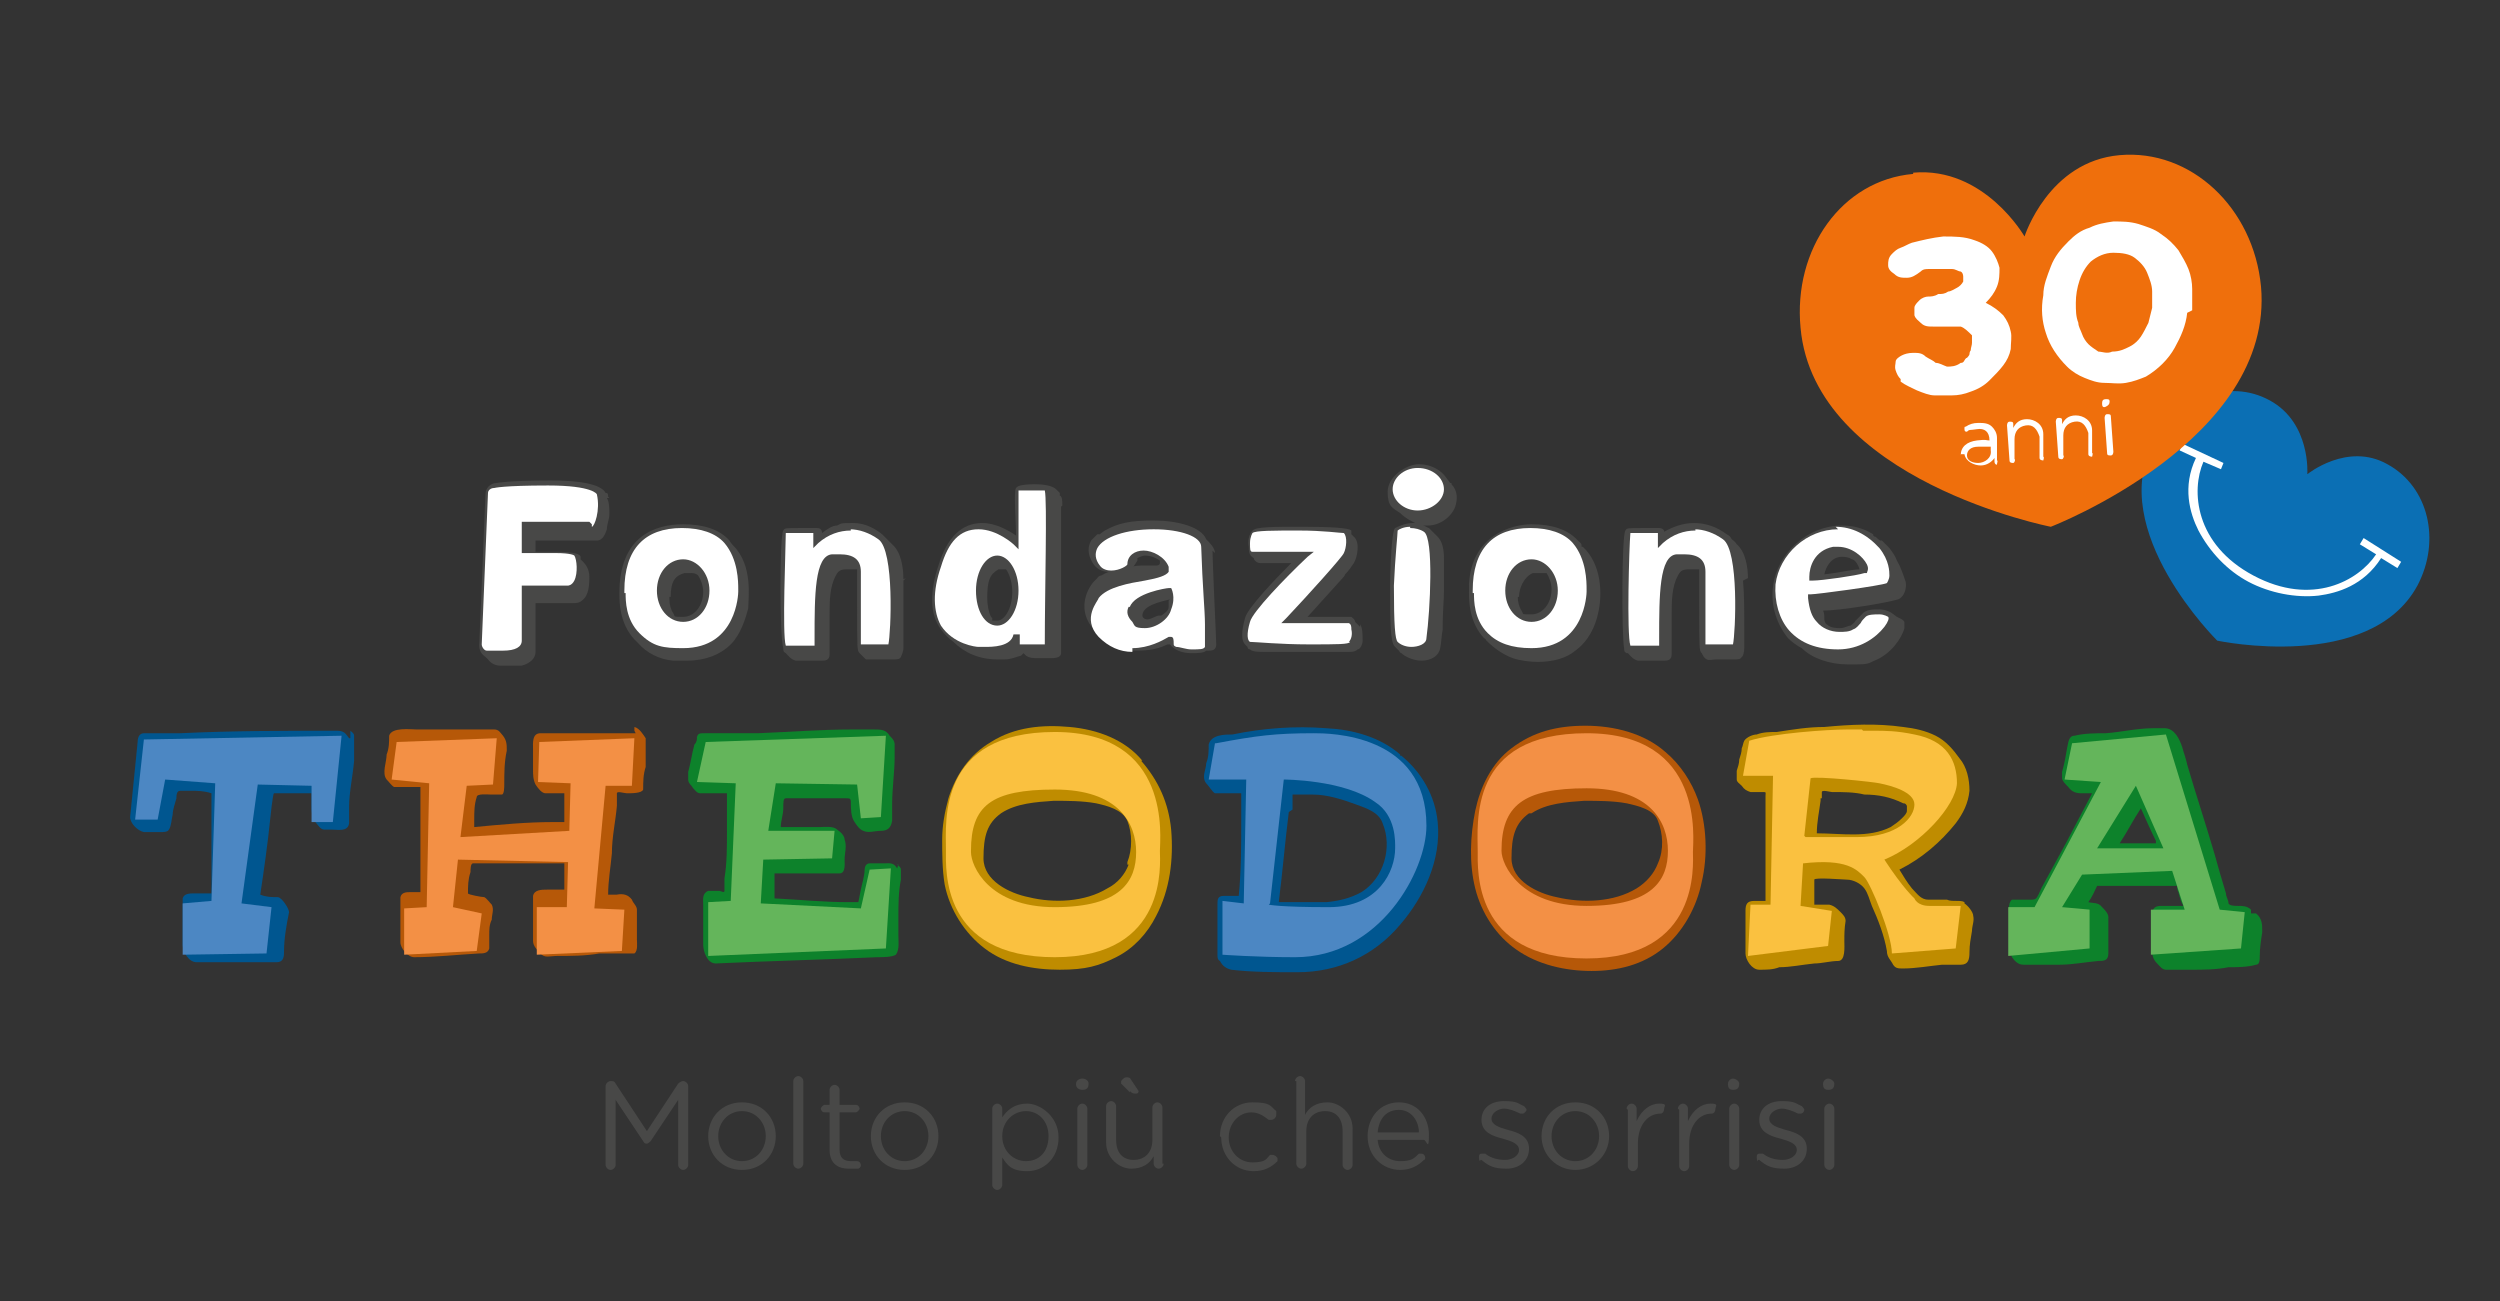 <?xml version="1.0" encoding="UTF-8"?>
<svg id="Calque_1" xmlns="http://www.w3.org/2000/svg" version="1.1" viewBox="0 0 199.8 104">
  <rect x="0" y="0" width="199.8" height="104" fill="#333333" stroke="none"/>
  <!-- Generator: Adobe Illustrator 29.3.0, SVG Export Plug-In . SVG Version: 2.1.0 Build 146)  -->
  <defs>
    <style>
      .st0 {
        fill: #fac140;
      }

      .st1 {
        fill: #64b55b;
      }

      .st2 {
        fill: #fff;
      }

      .st3 {
        fill: #b65808;
      }

      .st4 {
        fill: #0b6fb4;
      }

      .st5 {
        fill: #ef6f0c;
      }

      .st6 {
        fill: #0d822b;
      }

      .st7 {
        fill: #484847;
      }

      .st8 {
        fill: #4c87c3;
      }

      .st9 {
        fill: #005690;
      }

      .st10 {
        display: none;
      }

      .st11 {
        fill: #bf8c00;
      }

      .st12 {
        fill: #f39045;
      }
    </style>
  </defs>
  <g id="Molto_piÙ...">
    <path class="st7" d="M48.4,86.8c0-.2.2-.4.4-.4h0c.2,0,.3,0,.4.2l2.5,3.8,2.5-3.8c0,0,.2-.2.4-.2h0c.2,0,.4.2.4.4v6.3c0,.2-.2.4-.4.4s-.4-.2-.4-.4v-5.2l-2.2,3.3c0,0-.2.2-.3.2s-.2,0-.3-.2l-2.2-3.3v5.2c0,.2-.2.4-.4.4s-.4-.2-.4-.4v-6.3Z"/>
    <path class="st7" d="M56.6,90.8h0c0-1.5,1.1-2.7,2.7-2.7s2.7,1.2,2.7,2.7h0c0,1.5-1.1,2.7-2.7,2.7s-2.7-1.2-2.7-2.7ZM61.2,90.8h0c0-1.1-.8-2-1.9-2s-1.9.9-1.9,2h0c0,1.1.8,2,1.9,2s1.9-.9,1.9-2Z"/>
    <path class="st7" d="M63.4,86.4c0-.2.2-.4.4-.4s.4.2.4.4v6.6c0,.2-.2.4-.4.4s-.4-.2-.4-.4v-6.6Z"/>
    <path class="st7" d="M66.3,92v-3.1h-.4c-.2,0-.3-.2-.3-.3s.2-.3.3-.3h.4v-1.2c0-.2.2-.4.4-.4s.4.2.4.4v1.2h1.3c.2,0,.3.2.3.3s-.2.3-.3.3h-1.3v3c0,.6.3.9.9.9s.4,0,.5,0c.2,0,.3.2.3.3s0,.2-.2.3c-.2,0-.5,0-.8,0-.8,0-1.5-.4-1.5-1.5Z"/>
    <path class="st7" d="M69.6,90.8h0c0-1.5,1.1-2.7,2.7-2.7s2.7,1.2,2.7,2.7h0c0,1.5-1.1,2.7-2.7,2.7s-2.7-1.2-2.7-2.7ZM74.2,90.8h0c0-1.1-.8-2-1.9-2s-1.9.9-1.9,2h0c0,1.1.8,2,1.9,2s1.9-.9,1.9-2Z"/>
    <path class="st7" d="M79.3,88.6c0-.2.2-.4.4-.4s.4.2.4.4v.7c.4-.6,1-1.1,2-1.1s2.5,1,2.5,2.7h0c0,1.7-1.2,2.7-2.5,2.7s-1.6-.5-2-1.1v2.2c0,.2-.2.4-.4.4s-.4-.2-.4-.4c0,0,0-6.1,0-6.1ZM83.8,90.8h0c0-1.2-.8-2-1.8-2s-1.9.8-1.9,2h0c0,1.2.9,2,1.9,2s1.8-.7,1.8-2Z"/>
    <path class="st7" d="M86,86.6c0-.2.2-.4.5-.4s.5.2.5.4h0c0,.4-.2.5-.5.5s-.5-.2-.5-.4h0ZM86.1,88.6c0-.2.2-.4.4-.4s.4.2.4.4v4.5c0,.2-.2.4-.4.4s-.4-.2-.4-.4v-4.5Z"/>
    <path class="st7" d="M93,93c0,.2-.2.4-.4.4s-.4-.2-.4-.4v-.6c-.3.6-.9,1-1.8,1s-2-.8-2-2.1v-2.9c0-.2.2-.4.4-.4s.4.2.4.4v2.7c0,1,.5,1.6,1.4,1.6s1.5-.6,1.5-1.6v-2.6c0-.2.2-.4.4-.4s.4.2.4.4v4.5h0ZM90.3,87.3l-.7-.7v-.2c0,0,.2-.3.4-.3s.3,0,.4.2l.6.9h0c0,0,0,.2-.2.2s-.3,0-.5-.2h0Z"/>
    <path class="st7" d="M97.5,90.8h0c0-1.5,1.1-2.7,2.6-2.7s1.4.3,1.9.7c0,0,0,.2,0,.3,0,.2-.2.4-.4.4s-.2,0-.2,0c-.4-.3-.8-.6-1.4-.6-1,0-1.8.9-1.8,2h0c0,1.1.8,2,1.9,2s1.1-.3,1.4-.6h.2c.2,0,.4.2.4.3s0,.2,0,.2c-.5.5-1.1.8-1.9.8-1.5,0-2.6-1.2-2.6-2.7h0Z"/>
    <path class="st7" d="M103.5,86.4c0-.2.2-.4.4-.4s.4.2.4.4v2.7c.3-.6.9-1,1.8-1s2,.8,2,2.1v2.9c0,.2-.2.4-.4.4s-.4-.2-.4-.4v-2.7c0-1-.5-1.6-1.4-1.6s-1.5.6-1.5,1.6v2.6c0,.2-.2.4-.4.4s-.4-.2-.4-.4v-6.6h0Z"/>
    <path class="st7" d="M111.9,93.5c-1.4,0-2.6-1.1-2.6-2.7h0c0-1.5,1-2.7,2.5-2.7s2.4,1.2,2.4,2.6-.2.4-.4.4h-3.7c.1,1.1.9,1.7,1.8,1.7s1.1-.2,1.5-.6h.2c.2,0,.3.2.3.3s0,.2-.1.2c-.5.5-1.1.8-1.9.8ZM113.4,90.5c0-.9-.6-1.8-1.6-1.8s-1.6.7-1.7,1.8h3.3Z"/>
    <path class="st7" d="M118.3,92.8s-.1,0-.1-.3.1-.3.3-.3h.2c.5.4,1.1.5,1.6.5s1.1-.3,1.1-.8h0c0-.5-.6-.7-1.3-.9-.8-.2-1.7-.5-1.7-1.5h0c0-.9.7-1.5,1.8-1.5s1.1.2,1.6.4c0,0,.2.2.2.3s-.2.3-.3.3h-.2c-.4-.2-.9-.4-1.3-.4s-1,.3-1,.8h0c0,.5.6.7,1.3.9.8.2,1.7.5,1.7,1.5h0c0,1-.8,1.6-1.8,1.6s-1.4-.2-2-.7h-.1Z"/>
    <path class="st7" d="M123.2,90.8h0c0-1.5,1.1-2.7,2.7-2.7s2.7,1.2,2.7,2.7h0c0,1.5-1.2,2.7-2.7,2.7s-2.7-1.2-2.7-2.7ZM127.8,90.8h0c0-1.1-.8-2-1.9-2s-1.9.9-1.9,2h0c0,1.1.8,2,1.9,2s1.9-.9,1.9-2Z"/>
    <path class="st7" d="M130,88.6c0-.2.2-.4.4-.4s.4.2.4.4v1c.4-.9,1.1-1.4,1.8-1.4s.4.2.4.4-.1.4-.3.4c-1,0-1.8.9-1.8,2.4v1.8c0,.2-.2.4-.4.4s-.4-.2-.4-.4v-4.5h0Z"/>
    <path class="st7" d="M134.1,88.6c0-.2.2-.4.4-.4s.4.2.4.4v1c.4-.9,1.1-1.4,1.8-1.4s.4.2.4.4-.1.4-.3.4c-1,0-1.8.9-1.8,2.4v1.8c0,.2-.2.4-.4.4s-.4-.2-.4-.4v-4.5h0Z"/>
    <path class="st7" d="M138.1,86.6c0-.2.2-.4.4-.4s.5.2.5.4h0c0,.4-.2.5-.5.5s-.4-.2-.4-.4h0ZM138.2,88.6c0-.2.2-.4.4-.4s.4.2.4.4v4.5c0,.2-.2.4-.4.4s-.4-.2-.4-.4v-4.5Z"/>
    <path class="st7" d="M140.5,92.8s-.1,0-.1-.3.1-.3.3-.3h.2c.5.4,1.1.5,1.6.5s1.1-.3,1.1-.8h0c0-.5-.6-.7-1.3-.9-.8-.2-1.7-.5-1.7-1.5h0c0-.9.7-1.5,1.8-1.5s1.1.2,1.6.4c0,0,.2.2.2.3s-.1.3-.3.3h-.2c-.4-.2-.9-.4-1.3-.4s-1,.3-1,.8h0c0,.5.6.7,1.3.9.8.2,1.7.5,1.7,1.5h0c0,1-.8,1.6-1.8,1.6s-1.4-.2-2-.7h-.1Z"/>
    <path class="st7" d="M145.7,86.6c0-.2.2-.4.4-.4s.5.2.5.4h0c0,.4-.2.5-.5.5s-.4-.2-.4-.4h0ZM145.8,88.6c0-.2.2-.4.4-.4s.4.2.4.4v4.5c0,.2-.2.4-.4.4s-.4-.2-.4-.4v-4.5Z"/>
  </g>
  <g id="Theodora">
    <path class="st6" d="M179.9,72.7c-.3-.3-.7-.3-1-.3s-.7,0-.8-.2c0-.3-.2-.5-.2-.8-.3-1-.6-2-.9-3.1-.7-2.4-1.5-4.8-2.2-7.2-.1-.5-.3-1-.4-1.4-.2-.6-.6-1.5-1.4-1.5h-.9c-1.3,0-2.5.3-3.8.4-.8,0-1.7,0-2.5.2-.5,0-.5.6-.6,1-.1.6-.2,1.2-.4,1.9v.5c0,.2.3.5.5.7.3.4.6.5,1.1.5h.8c-.7,1.3-1.4,2.7-2.1,4-.6,1.1-1.2,2.2-1.8,3.3-.2.3-.3.7-.5,1q-.1.2-.4.2h-1c-.2,0-.5,0-.6,0-.4.3-.2,1.2-.2,1.7v1.6c0,.5,0,.9.2,1.3.2.3.5.6.9.6s.8,0,1.2,0c.6,0,1.1,0,1.7,0,1,0,2-.2,3.1-.3.4,0,.8,0,.8-.6v-2.9c0-.3-.3-.6-.5-.8-.3-.4-.7-.3-1.1-.4.3-.4.5-.9.7-1.3h.6c1,0,2.1,0,3.1,0,.8,0,1.7,0,2.5,0h.2c0,.2,0,.3.1.5.1.4.2.8.4,1.1h-1.8c-.8,0-.7.6-.7,1.2v2.4c0,.4.1.7.4,1,.2.2.4.5.7.5h.3c.6,0,1.1,0,1.7,0,1,0,2,0,3-.2.7,0,1.5,0,2.2-.2.3,0,.3-.4.3-.7,0-.6.1-1.3.2-1.9,0-.6,0-1.1-.5-1.5h-.4ZM172.2,67.4h-2.8c.6-.9,1.1-1.9,1.7-2.8.4.9.8,1.8,1.2,2.6v.2h0Z"/>
    <path class="st9" d="M27.9,59c-.3-.4-.4-.6-1-.6-4.2,0-8.3,0-12.5.2h-2.9c-.4,0-.5.4-.5.7-.2,2-.4,4-.6,6,0,.5.6,1.1,1.1,1.2h1.3c.3,0,.6,0,.7-.2.2-.3.2-.8.3-1.2,0-.4.2-.9.3-1.3,0-.2,0-.6.3-.6h.8c.6,0,1.1,0,1.7.2,0,0,0,.4,0,.5,0,1.1,0,2.3,0,3.4,0,1.2,0,2.4,0,3.5v.6h-1.4c-.3,0-.8,0-.9.4v3.7c0,.6.5,1.4,1.1,1.4h6.4c.6,0,.6-.5.6-.9,0-1,.2-2.1.4-3.1,0-.3-.6-1.2-.9-1.2-.5,0-.9,0-1.4-.2.3-2,.6-4.1.8-6.1,0,0,.2-2,.3-2h3v.9c0,.5,0,1,.3,1.4.2.2.4.6.7.6h.6c.5,0,1.3.2,1.4-.5,0-.4,0-.9,0-1.3,0-1.2.3-2.5.4-3.7,0-.4,0-.7,0-1.1,0-.3,0-.6,0-.9,0-.2-.2-.3-.3-.4v.6Z"/>
    <path class="st3" d="M50.8,58.6h-2.8c-1.3,0-2.6,0-3.9,0h-.9c-.7,0-.6.8-.6,1.3v1.6c0,.4,0,.8.2,1.2.2.3.5.7.8.7h1.5c0,0,0,1.1,0,1.3v1h-.9c-2.1,0-4.2.2-6.3.4v-.6c0-.6,0-1.2.2-1.8,0-.3.9-.2,1.1-.2h.9c.2,0,.2-.6.2-.8,0-.9,0-1.8.2-2.7,0-.5,0-.8-.3-1.2-.2-.2-.3-.5-.7-.5h-2.2c-1.3,0-2.7,0-4,0-.5,0-2-.2-2.2.5,0,.5,0,1-.2,1.5,0,.6-.4,1.5,0,2,.2.2.4.5.6.6h2.1c0,1.9,0,3.9,0,5.8v2.6q0,0,0,0h-.8c-.3,0-.7,0-.8.4v3.6c0,.5.6,1.2,1.1,1.2,1.7,0,3.4-.2,5.2-.3.3,0,.7,0,.8-.4,0-.3,0-.7,0-1.1,0-.4,0-.8.2-1.2,0-.4.2-.8,0-1.2-.2-.2-.4-.5-.6-.6-.2,0-1.3-.2-1.3-.3,0-.6,0-1.1.2-1.7,0-.2,0-.7.2-.7h1.1c2.1,0,4.2,0,6.2,0v2.1h-1.4c-.4,0-1,0-1.1.5v3.6c0,.4.3.7.6,1,.3.4.8.2,1.3.2,1.1,0,2.3,0,3.4-.2h1.6c.4,0,.9,0,1.2,0,.3-.2.2-.9.2-1.1,0-.6,0-1.3,0-1.9v-.5c0-.3-.3-.5-.4-.8-.3-.4-.7-.5-1.2-.4h-.7c0-1.1.2-2.2.3-3.3,0-1.3.3-2.6.4-3.8,0-.3,0-.7,0-1,0-.2.6,0,.8,0,.4,0,1.2,0,1.3-.3,0-.6,0-1.2.2-1.8v-2.3c-.2-.3-.5-.8-.9-.9v.3Z"/>
    <path class="st6" d="M71.7,69.4c-.3-.5-.6-.4-1.1-.4h-1.1c-.3,0-.4.3-.4.5,0,.5-.2,1.1-.3,1.6l-.2,1h-.8c-2,0-3.9-.2-5.9-.3v-2h5.2c.5,0,.4-.8.4-1.1,0-.5.2-1.1,0-1.6,0-.3-.3-.6-.6-.8-.3-.3-1-.2-1.4-.2h-3.1c0-.5.2-1,.2-1.5s0-.8.2-.8h4.8c.3,0,.4,0,.4.3,0,.5,0,1.2.3,1.6.2.3.4.6.7.7.4.2.9,0,1.4,0s.8-.2.9-.8v-1.3c0-1.3.2-2.6.2-3.8v-1c0-.3-.2-.5-.4-.7-.3-.5-.7-.5-1.3-.5h-1.7c-2.5,0-5,.2-7.5.3-1.1,0-2.2,0-3.3,0h-.9c-.5,0-.6,0-.7.3,0,.2,0,.4-.2.6-.2.7-.3,1.5-.5,2.2,0,.2,0,.4,0,.6,0,.3.3.5.4.7.2.2.3.4.6.4.7,0,1.4,0,2.1,0,0,1,0,2,0,3,0,1.3,0,2.6-.2,3.8v1c0,.2-.3,0-.4,0h-.9c-.5.2-.4.7-.4,1.1v3.2c0,.5.3,1.5,1,1.5h0c4.3-.2,8.6-.3,12.9-.5.4,0,1.2,0,1.5-.2.3-.4.2-1.1.2-1.5v-1.5c0-1,0-2,.2-3v-.8c0-.2-.2-.3-.3-.4h.1ZM68.2,63.4h0Z"/>
    <path class="st11" d="M91.3,60.8c-1.4-1.7-3.6-2.5-5.8-2.7-2.2-.2-4.4,0-6.3,1.2-1.7,1-2.8,2.6-3.4,4.5-.3,1.1-.5,2.2-.5,3.3s0,2.4.2,3.6c.4,2,1.6,3.9,3.2,5.1,1.7,1.3,3.9,1.7,6,1.7s3.1-.3,4.5-1,2.5-1.9,3.2-3.3c1.1-2.1,1.4-4.5,1.2-6.9-.2-2.1-1-3.9-2.4-5.5h.1ZM90.2,69.1c-.3.8-.9,1.5-1.7,1.9-1.8,1.1-4.3,1.2-6.3.7-1.5-.3-3.6-1.3-3.6-3.1s.3-2.8,1.4-3.6c1.2-.8,2.8-.9,4.2-1,1.1,0,2.3,0,3.4.2.9.2,2.1.5,2.5,1.4.4,1,.4,2.3,0,3.3v.2Z"/>
    <path class="st3" d="M133.1,60.1c-1.7-1.5-4.1-2.1-6.4-2.1s-4.2.5-5.9,1.8c-1.6,1.2-2.5,3.1-2.9,5-.4,2-.5,4.2,0,6.2s1.7,3.8,3.3,4.9c1.7,1.2,3.9,1.7,6,1.7s4.1-.5,5.7-1.8c1.6-1.3,2.7-3.3,3.1-5.3.5-2.1.4-4.6-.3-6.6-.5-1.4-1.4-2.8-2.6-3.8h0ZM122.4,65c1.2-.8,2.8-.9,4.2-1,1.1,0,2.3,0,3.4.2.9.2,2.2.5,2.5,1.4.4,1,.5,2.3,0,3.4-.3.8-.9,1.5-1.7,2-1.8,1.1-4.3,1.2-6.4.7-1.5-.3-3.6-1.3-3.6-3.1s.3-2.8,1.4-3.6h.2Z"/>
    <path class="st11" d="M157,72.1c-.3-.2-1,0-1.4-.2h-1.5c-.6,0-.9-.5-1.3-.9-.4-.5-.7-1-1-1.5,1.8-.9,3.3-2.2,4.5-3.7.6-.8,1-1.6,1.1-2.6,0-.9-.2-1.9-.8-2.6-.5-.7-1.1-1.4-1.9-1.8-.8-.4-1.7-.6-2.6-.7-2.1-.3-4.2-.2-6.3,0-1.3,0-2.5.2-3.8.4-.5,0-1.1,0-1.6.2-.3,0-.8.2-1,.5-.1.2-.1.4-.2.6,0,.3-.1.6-.2.9,0,.3-.1.6-.2.9v.7c0,.2.2.3.4.5.2.3.4.4.7.5h.9c.4,0,.3,0,.3.3v8.4h-.9c-.6,0-.7.3-.7.8v3.4c0,.5.5,1.3,1.1,1.3s1.1,0,1.6-.2c.9,0,1.8-.2,2.8-.3.6,0,1.3-.2,1.9-.2s.5-1.1.5-1.6,0-1,.1-1.6c0-.3-.2-.5-.4-.7-.3-.3-.5-.5-.9-.6-.4,0-.8,0-1.2,0v-2c0-.2,2.4,0,2.6,0,.5,0,1.1.3,1.4.7.3.4.4.9.6,1.4.5,1.1,1,2.4,1.2,3.6,0,.5.3.7.5,1.1.2.3.4.3.8.3,1,0,2.1-.2,3.1-.3.5,0,1,0,1.5,0,.6,0,.7-.4.7-1s.1-1.1.2-1.7c0-.4.2-.8.1-1.2,0-.3-.4-.8-.7-1h0ZM145.6,63.8v-.5c0-.2.7,0,.8,0,.9,0,1.8,0,2.6.2,1.1,0,2.1.2,3.1.7.1,0,.2,0,.3.2v.4c0,.2-.2.4-.4.6-.3.3-.6.5-.9.7-1.8.9-3.9.5-5.9.5,0-.9.2-1.8.3-2.6v-.2Z"/>
    <polygon class="st8" points="11.5 59.1 10.8 65.5 12.6 65.5 13.2 62.3 17.2 62.6 16.9 72 14.6 72.2 14.6 76.3 21.3 76.2 21.7 72.5 19.3 72.2 20.6 62.7 24.9 62.8 24.9 65.7 26.6 65.7 27.3 58.8 11.5 59.1"/>
    <polygon class="st12" points="31.7 59.3 31.3 62.3 34.3 62.6 34.1 72.5 32.3 72.6 32.3 76.3 38.1 76 38.5 73 36.2 72.5 36.6 68.7 45.4 68.9 45.3 72.5 42.9 72.5 42.9 76.3 49.7 76 49.9 72.7 47.5 72.6 48.4 62.8 50.5 62.8 50.7 59 43.1 59.3 43 62.5 45.6 62.6 45.5 66.4 36.8 66.9 37.3 62.8 39.4 62.7 39.7 59 31.7 59.3"/>
    <path class="st1" d="M170.7,62.8l2.2,5h-5.3l3.1-5ZM165.6,59.4l-.6,2.9,2.9.2-5.3,10h-2.1v3.9l6.5-.6v-3.1c.1,0-2.2-.2-2.2-.2l1.6-2.6,7.2-.3,1,3.1h-2.7v3.6l7.2-.5.3-2.9-2-.2-4.3-14-7.5.7h0Z"/>
    <polygon class="st1" points="55.7 62.5 56.4 59.3 70.8 58.8 70.4 65.3 68.8 65.4 68.5 62.7 62 62.6 61.4 66.4 66.7 66.4 66.5 68.6 61 68.7 60.8 72.2 68.8 72.6 69.5 69.5 71.2 69.4 70.8 75.8 56.6 76.4 56.6 72.1 58.4 72 58.8 62.6 55.7 62.5"/>
    <path class="st0" d="M77.6,68c0-3.6,1.6-4.9,6.7-4.9s6.5,2.7,6.5,5-1.2,4.4-6.5,4.4-6.7-3.3-6.7-4.4M75.6,68c0,1.5-.4,8.5,8.7,8.5s8.4-7.5,8.4-8.5,1-9.5-8.4-9.5-8.7,7.2-8.7,9.4"/>
    <g>
      <path class="st9" d="M111.9,60.3c-1.6-1.4-3.8-2-5.9-2.1-2.5-.2-5.1,0-7.5.5-.6,0-1.7,0-1.9.8,0,.5,0,1-.2,1.5,0,.5-.4,1.1,0,1.6.2.2.5.7.7.8.3,0,2.1,0,2.1,0v2.2c0,2,0,4-.2,6-.4,0-.8,0-1.2,0-.5,0-.5.3-.5.7v4c0,.2,0,.4.2.5.2.4.5.6.9.7,1.7.2,3.5.2,5.3.2,3.2,0,6.1-1.3,8.2-3.8,1.9-2.2,3.3-5.2,3-8.2-.2-2.1-1.3-4-2.9-5.3h-.1ZM103.3,64.8v-.7c0-.2,0-.4,0-.6,0,0,1.5,0,1.6,0,1.2,0,2.4.4,3.5.8.8.3,1.8.6,2.1,1.5.8,1.9.1,4.4-1.7,5.5-.9.5-1.8.7-2.8.8h-3.8c.3-2.4.5-4.8.8-7.2l.3-.2Z"/>
      <path class="st8" d="M101.5,72.2l1.1-9.9s4.8,0,7.3,1.8c1.7,1.1,1.6,3.2,1.6,3.7,0,1.8-1.3,4.7-5.3,4.7s-4.8-.2-4.8-.2M97.1,59.4l-.5,2.9h3c0,0-.2,9.9-.2,9.9l-1.7-.2v4.3s2.7.2,5.8.2c6.8,0,10.5-6.9,10.5-10.5,0-7.4-7.8-7.4-9-7.4-3.1,0-4.6.2-7.8.8"/>
    </g>
    <path class="st12" d="M120,68c0-3.6,1.7-5,6.8-5s6.5,2.7,6.5,5-1.2,4.4-6.5,4.4-6.8-3.3-6.8-4.4M118.1,68c0,1.5-.4,8.6,8.7,8.6s8.5-7.5,8.5-8.5,1-9.5-8.5-9.5-8.7,7.2-8.7,9.5"/>
    <path class="st0" d="M144.2,66.8l.5-4.6c.4-.2,5.1.3,5.5.4,1,.2,2.8.7,2.8,1.7s-1.3,2.6-4.6,2.6h-4.1M148.8,58.3h-1.2c-1.5,0-5.9.3-7.8.9l-.5,2.8h2.4c0,0-.2,10.3-.2,10.3h-1.6l-.2,4.1,6.4-.8.3-2.8-2.5-.4.2-3.4c3.5-.4,4.3.5,4.9,1.1.5.5,2.2,4.6,2.2,6.1l5.1-.4.4-3.4h-2.5c-1,0-1.2-.6-1.2-.6,0,0-.9-.8-2.4-3.1,2.9-1.2,5.7-4.3,5.8-6.1,0-1.8-.8-3.4-3.4-3.9-1.4-.3-2.4-.3-3.2-.3h-.9"/>
  </g>
  <g id="Fondazione">
    <path class="st7" d="M116,38.6h-.1c0,0-.3-.4-.3-.4-.4-.6-1.2-1.1-2.2-1.1s-2.5,1-2.5,2.2.4,1.3,1,1.7c.4.4.8.6,1.2.8h-.2c-.6,0-1.2.3-1.4.4-.3.2-.4,3.6-.4,4.6,0,2.9,0,4.6.4,4.9l.3.3h0c0,0,.1.2.2.2.3.3,1,.6,1.6.6h0c.8,0,1.4-.4,1.5-1,.1-.5.1-1,.2-1.5v-.4c0-1,.1-1.9.1-2.7v-2.6h0c0-.6-.1-1.3-.5-1.7l-.4-.4c0,0-.2-.2-.3-.3-.1,0-.3-.2-.5-.2h.4c1,0,1.9-.7,2.2-1.5.2-.6.2-1.3-.3-1.8h0Z"/>
    <path class="st7" d="M97.1,44.2c0-.4-.4-.8-.7-1.1-.4-1-2.3-1.5-4.2-1.5s-2.8.2-3.9.8h0c0,0-.3.2-.4.3,0,0,0,0-.2,0-.2.2-.3.3-.5.5-.2.4-.4,1,.2,1.9.3.4.7.6,1.2.6h.8c1.1,0,1.3-.6,1.5-.9,0,0,0-.2,0-.2,0,0,.4-.2.6-.2.5,0,.9.2,1.2.4h0s0,0,0,.2c0,0,0,.2-.3.2s-.4,0-.6,0-.4,0-.6,0c-.7,0-1.6.3-2.3.5h-.2c-.2,0-.5.2-.7.3h0c0,0-.2,0-.3.2,0,0-.2.2-.3.3h0c-.6.7-1.3,2.3,0,3.8.3.3.6.5.9.7.7.6,1.4.9,2.2,1,.9,0,1.8,0,2.8-.5h0s.2,0,.2,0h0c.3.4.9.7,1.7.7h0c.5,0,1,0,1.2-.2h.2c.2,0,.6,0,.6-.5s-.3-6.4-.3-7.8v.3ZM93.4,48h0v.5c0,.3-.3.5-.6.7,0,0,0,0-.2,0-.2,0-.6.3-.9.3s-.4-.2-.4-.3c0-.8,1.4-1.1,2.2-1.3h0Z"/>
    <path class="st7" d="M72.2,46.3h0c0-1-.2-2.2-.9-2.8,0,0-.2-.2-.5-.5,0,0-.2-.2-.3-.3h0c-.5-.4-1.3-.9-2.3-.9s-.9,0-1.3.2c-.4,0-.8.3-1.2.6h0c0-.3-.2-.4-.4-.4h-1.4c-1.1,0-1.2,0-1.3.2-.3.4-.3,8.5,0,9.4,0,.2,0,.3.2.4h0c.2.2.4.5.8.6h2.1c.2,0,.6,0,.6-.5v-3.2c0-1,0-2.2.5-3.1.2-.4.4-.5.9-.5h.8v2.9c0,3.5,0,3.6.2,3.8h0l.2.2.3.3c.2,0,.5,0,.8,0h1.4c.3,0,.5,0,.6-.2,0,0,.2-.4.2-.7h0v-1.7c0-1.4,0-2.6,0-3.7l.2-.2Z"/>
    <path class="st7" d="M139.7,46.3h0c0-1-.2-2.2-.9-2.8,0,0-.1-.2-.4-.4-.1-.2-.2-.3-.4-.4-.8-.6-1.7-.9-2.6-.9s-1.7.3-2.4.7h0c0-.2-.2-.3-.4-.3h-1.4c-1.1,0-1.2,0-1.3.2-.3.4-.3,8.5-.1,9.4,0,.2,0,.3.2.4h.1c.2.2.4.5.8.6h2.1c.2,0,.6,0,.6-.5v-3.2c0-1,0-2.2.5-3.1.2-.4.4-.5.9-.5h.8v2.9c0,3.5,0,3.6.2,3.8h0c.1.2.2.4.4.5s.5,0,.8,0h1.4c.3,0,.5,0,.6-.2.1,0,.2-.4.2-.7h0v-1.7c0-1.4,0-2.6-.1-3.7l.4-.2Z"/>
    <path class="st7" d="M48.6,39.7h0c0-.2,0-.3-.2-.3-.2-.4-1-1-4.4-1s-4.3.2-4.3.2c-.5,0-.9.4-.9.9l-.5,12.1c0,.4.2.7.5.9,0,0,0,0,.2.2h0c.3.4.7.5,1,.5h1.7c.7-.2,1.1-.6,1.1-1.1v-3.9h3c.2,0,.5,0,.7-.2.6-.4.6-1.4.6-1.9s-.2-.9-.5-1.2c0,0,0,0-.2-.2h0s0,0,0-.2c0-.2-.5-.4-1.9-.4h-1.7v-.9h4.9c.5,0,.7-.6.8-.9,0-.4.2-.8.2-1.2h0c0-.4,0-1-.2-1.3h.2Z"/>
    <path class="st7" d="M84.9,40.4h0c0-.4,0-.7-.2-.8,0,0,0,0,0-.2,0,0-.2-.2-.3-.3h0c-.3-.3-1.1-.4-1.6-.4-1.4,0-1.5.2-1.6.3-.2.3,0,2.6,0,3.8-.6-.4-1.6-1-2.7-1-1.6,0-2.8,1.1-3.5,3.4-.7,2.1-.7,3.9.2,5.1.3.4.6.7,1,1h0c.9.9,2.1,1.4,3.5,1.4s.4,0,.6,0c.5,0,.9-.2,1.3-.3,0,0,0,0,.2-.2,0,0,0,0,0,0h0s0,0,.2.2c.3.2.6.2,1,.2h1c.2,0,.8,0,.8-.4,0-1.6,0-3.2,0-5v-6.9.2ZM79.2,49.3c-.2-.4-.3-1-.3-1.5,0-1.4.2-1.9.9-2.3h.4q.2,0,.2,0c.3.4.5,1.1.5,1.8,0,1.3-.6,2.3-1.2,2.3s-.2,0-.4,0h0c0,0,0-.2,0-.2Z"/>
    <path class="st7" d="M58.6,43.6h0c0,0-.2-.2-.3-.4-.8-.9-2.1-1.3-3.7-1.3-2.3,0-5.1,1-5.1,5.5h0c0,.7,0,2.4,1.2,3.7l.3.3h0c.7.8,1.7,1.3,2.8,1.4h1.1c1.5,0,2.7-.5,3.5-1.3s1.2-2.1,1.4-2.9c0-.8.4-3.4-1.2-5ZM53.6,47.7c0-1.3.4-1.7,1.1-1.9h.5c.2,0,.4,0,.6.2.2.3.4.8.4,1.3,0,1.1-.7,2-1.6,2s-.6,0-.8-.3c-.2-.3-.3-.7-.3-1.1v-.2Z"/>
    <path class="st7" d="M126.4,43.6h0c0-.2-.2-.3-.3-.4-.8-.9-2.1-1.3-3.7-1.3s-4.8.9-5,4.8h0v.6h0c0,.7,0,2.4,1.2,3.7,0,0,.1,0,.2.2.6.6,1.3,1.1,2.1,1.4.6.2,1.4.3,2,.3,1.2,0,2.3-.3,3-.9,1.1-.8,1.6-2,1.8-2.9.4-1.6.3-4-1.2-5.4h-.1ZM121.4,47.7c0-.7.4-1.6,1.1-1.9.4,0,.8,0,1.1,0,.2.3.4.8.4,1.3,0,1.1-.7,2-1.6,2s-.6,0-.8-.3c-.2-.3-.3-.7-.3-1.1h.1Z"/>
    <path class="st7" d="M108.8,50.2c0,0-.2-.2-.3-.3l-.2-.2c0-.2-.2-.3-.3-.4,0,0-.4,0-1.6,0h-1.9c1-1.1,1.9-2.1,2.8-3.1,0,0,.2-.2.2-.3.3-.3.5-.6.7-.9.3-.5.5-1.7,0-2.1l-.2-.2h0c0,0,0-.2,0-.3-.2-.2-1.5-.3-3.9-.3s-3.7,0-4,.3-.4.9-.3,1.3c0,.3,0,.7.4.9h0c0,.2.3.4.5.4h2.5c-1.3,1.3-3.5,3.6-3.7,4.4-.3,1.1-.3,1.8,0,2.1h0l.2.2s0,.2.2.2c.2.2.7.2,1.1.2h.2c1,0,2,0,3.3,0h3.3c.2,0,.5,0,.7-.2.2,0,.4-.4.4-.7,0-.5,0-1-.2-1.3v.3Z"/>
    <path class="st7" d="M151.2,49c-.3-.2-.7-.3-1-.3-.5,0-1.1,0-1.4.4-.2.2-.4.4-.5.5-.1.2-.3.3-.4.4-.2,0-.5.2-.8.2s-.8,0-1.1-.3c-.1,0-.2-.3-.2-.4,0-.3,0-.5-.1-.7,1.3,0,5-.6,6-.9.5-.2.7-.9.6-1.4-.2-.6-.4-1.2-.7-1.7-.1-.3-.3-.6-.6-1-.2-.2-.4-.4-.6-.6h-.1c-.1,0-.3-.2-.4-.3,0,0-.2,0-.2-.2-.8-.5-1.6-.7-2.5-.7-2.7,0-5.2,2.2-5.5,4.9-.2,1.5.3,3,1.2,4.1.3.3.7.6,1.1.8.8.8,2.2,1.3,3.7,1.3s1.5,0,2.1-.3c1.3-.5,2.2-1.8,2.4-2.6v-.5c-.1-.2-.4-.3-.6-.4l-.4-.3ZM147.2,44.5c.2,0,.5,0,.8.2.2,0,.4.3.5.5,0,0,.1.2.1.3-.5,0-1.8.3-2.8.4.1-.5.5-1.4,1.4-1.4Z"/>
    <path class="st2" d="M47.3,42.1c.2,0,.7-1.3.4-2.6,0,0-.3-.7-3.9-.7s-4.3.2-4.3.2c-.3,0-.5.2-.5.4l-.5,12.1c0,.2.2.5.4.5h0s.6,0,1.3,0c1,0,1.5-.3,1.5-.8v-4.4h3.7s.3,0,.5-.4c.3-.6.2-1.7,0-2,0,0-.2-.2-1.5-.2s-2.4,0-2.4,0h-.3v-2.5h5.4l.2.2Z"/>
    <path class="st2" d="M50,47.4c0,.6,0,2.1,1.1,3.2s1.9,1.2,3.5,1.2c4.3,0,4.4-4.4,4.4-4.5v-.2c0-.6,0-2.4-1.1-3.7-.7-.8-1.9-1.2-3.4-1.2-3,0-4.6,1.7-4.6,5h0v.2ZM54.6,44.7c1.1,0,2.1,1.1,2.1,2.5s-.9,2.5-2.1,2.5-2.1-1.1-2.1-2.5.9-2.5,2.1-2.5Z"/>
    <path class="st2" d="M68,42.4c-.9,0-1.8.3-2.6,1l-.4.4v-1.2h-2.2c0,1.1-.3,8.1,0,9,.2,0,.6,0,1.3,0h1v-.6c0-3.4,0-6.6,1.4-6.7h.6c1.1,0,1.7.4,1.7,1.4v5.8h2.2c.2-.9.5-7.5-.8-8.4-.7-.5-1.5-.8-2.3-.8h.1Z"/>
    <path class="st2" d="M82.6,39.2c-.6,0-1,0-1.2,0v4.7l-.4-.4s-1.3-1.2-2.8-1.2-2.4,1-3,3c-.7,2-.6,3.6,0,4.7,1,1.5,2.8,1.7,3,1.7h.5c.6,0,2.1,0,2.3-1h.5v.8h2c0-4.4.2-11.5,0-12.3,0,0-.6,0-1.2,0h.2ZM79.7,50c-1,0-1.7-1.2-1.7-2.8s.8-2.8,1.7-2.8,1.7,1.2,1.7,2.8-.8,2.8-1.7,2.8Z"/>
    <path class="st2" d="M90.5,51.8c1.3,0,2.4-.6,2.9-.9h.2c.2,0,.2.3.2.5s0,.2.2.3c.3,0,.8.2,1.2.2.7,0,1,0,1.1-.2v-1.8c0-1.1-.2-3-.3-6.2,0-.8-1.6-1.4-3.8-1.4s-4,.6-4.5,1.5c-.2.4-.2.9.2,1.4.2.3.6.4.9.4.7,0,1.3-.4,1.3-.5,0-.7.6-1.1,1.3-1.1s1.7.5,2,1.3v.4c-.2.3-.8.5-1.9.7-1.2.2-3,.5-3.7,1.4,0,.2-1.4,1.6,0,3.1.8.8,1.7,1.2,2.7,1.2v-.3ZM90.3,48.5c.4-1.1,2.9-1.5,3.1-1.5h.2c0,0,.4.7,0,1.7-.2.8-1.2,1.5-2.1,1.5s-.8-.2-1-.5c-.4-.4-.5-.8-.3-1.2h.1Z"/>
    <path class="st2" d="M107.8,51.3c.2-.2.3-.6.2-1,0-.2,0-.4-.2-.5h-1.3c-1.1,0-3.5,0-3.5,0h-.6l.4-.4c1.7-1.8,4.5-4.9,4.6-5.2.2-.4.3-1.3,0-1.6-.3,0-1.6-.2-3.6-.2s-3.5,0-3.7.2c0,0-.2.3-.2.8s0,.7.2.7h4.9l-.5.4c-1.8,1.7-4.4,4.4-4.6,5.2-.3,1-.2,1.5,0,1.6.4,0,2.4.2,4.7.2s3.2,0,3.3-.2h0Z"/>
    <path class="st2" d="M113.3,37.4c-1.1,0-2,.8-2,1.7s.9,1.7,2,1.7,2.1-.8,2.1-1.7-.9-1.7-2.1-1.7Z"/>
    <path class="st2" d="M112.7,42.1c-.5,0-.9.2-1,.3,0,.3-.2,2.1-.3,4.4,0,3.2.1,4.3.3,4.5s.6.4,1.1.4,1.2-.2,1.2-.7c.3-2.2.6-8-.2-8.5-.3-.2-.7-.3-1.1-.3h0Z"/>
    <path class="st2" d="M117.8,47.4c0,.6,0,2.1,1.1,3.2.8.8,1.9,1.2,3.5,1.2,4.3,0,4.4-4.4,4.4-4.5v-.2c0-.6,0-2.4-1.1-3.7-.7-.8-1.9-1.2-3.4-1.2-3,0-4.6,1.7-4.6,5h0v.2ZM122.4,44.7c1.1,0,2.1,1.1,2.1,2.5s-.9,2.5-2.1,2.5-2.1-1.1-2.1-2.5.9-2.5,2.1-2.5Z"/>
    <path class="st2" d="M135.5,42.4c-.9,0-1.8.3-2.6,1l-.4.4v-1.2h-2.2c-.1,1.1-.3,8.1,0,9,.2,0,.6,0,1.3,0h1v-.6c0-3.4,0-6.6,1.4-6.7h.6c1.1,0,1.7.4,1.7,1.4v5.8h2.2c.2-.9.5-7.5-.8-8.4-.7-.5-1.5-.8-2.3-.8h.1Z"/>
    <path class="st2" d="M146.9,42.3c-2.5,0-4.7,2-5,4.4-.1,1.4.3,2.8,1.1,3.7.9,1,2.2,1.5,3.9,1.5s3-.9,3.7-1.8c.3-.4.4-.7.3-.8,0,0-.3-.2-.7-.2s-.9,0-1.1.2c-.2.2-.3.3-.4.5-.2.2-.3.4-.6.5-.3.2-.7.2-1.1.2-.7,0-1.4-.3-1.8-.8-.4-.4-.6-1-.7-1.9v-.3h.2c.5,0,5.7-.7,6.1-.9,0,0,.2-.3.2-.6s0-1.2-.8-2.2c-1-1.1-2.2-1.7-3.5-1.7l.2.2ZM149,45.8h0c-.6.2-3.4.6-4.1.6h-.3v-.3c0-.8.4-2.1,1.9-2.4h.4c1.1,0,2,.8,2.3,1.4.2.4,0,.6,0,.7h-.2Z"/>
  </g>
  <g>
    <path class="st4" d="M181.4,32c3.3,1.8,3,5.9,3,5.9,0,0,3.2-2.6,6.4-.8,3.3,1.8,4.3,6.1,2.4,9.7-3.8,7-16,4.4-16,4.4,0,0-8.9-8.8-5.1-15.8,2-3.6,6-5.2,9.3-3.4h0Z"/>
    <path class="st2" d="M174.5,35.5l3.2,1.5-.2.5-1.4-.6c-1,2.3-.7,6.6,4,9.1h0c4.7,2.5,8.4.4,9.8-1.7l-1.3-.8.3-.5,3,1.9-.3.5-1.3-.8c-1.4,2.2-3.5,2.8-5,3-1.8.2-3.9-.2-5.6-1.1h0c-1.7-.9-3.1-2.4-4-4.1-.7-1.4-1.3-3.5-.2-5.8l-1.3-.6.2-.5h.1Z"/>
  </g>
  <g>
    <path class="st5" d="M152.9,13.8c5.7-.5,8.9,5.1,8.9,5.1,0,0,1.9-6,7.6-6.5,5.7-.5,10.7,4.2,11.3,10.5,1.1,12.3-16.8,19.2-16.8,19.2,0,0-18.9-3.7-20-15.9-.6-6.3,3.3-11.8,9-12.3h0Z"/>
    <g>
      <path class="st2" d="M151.9,30.3c-.2-.2-.3-.4-.4-.7s0-.5,0-.7.3-.4.5-.5.5-.2.9-.2.7,0,1,.3c.3.2.6.3.8.5.3,0,.6.2.9.3.3,0,.7,0,1.1-.3.1,0,.2,0,.3-.2,0,0,.1-.2.2-.2,0,0,.2-.2.2-.3,0,0,0-.2.1-.3,0-.2.1-.4.1-.6v-.6c-.3-.3-.6-.6-.9-.7-.4,0-.7,0-1.1,0h-1.1c-.4,0-.7,0-1-.3-.2-.2-.4-.3-.5-.6v-.6c0-.2.2-.4.4-.6.2-.2.5-.3.7-.3s.5,0,.8-.2c.3,0,.5,0,.8-.2.2,0,.5-.2.7-.3s.4-.3.5-.5v-.4c0,0,0-.3-.2-.4-.2,0-.4-.2-.7-.2h-.9c-.3,0-.6,0-.9,0-.3,0-.5,0-.7.2-.4.3-.7.5-1.1.5s-.7,0-1-.3c-.3-.2-.5-.4-.5-.7s0-.6.3-.9c.2-.2.4-.4.7-.5s.6-.3.9-.4c.8-.2,1.6-.4,2.5-.5.9,0,1.7,0,2.5.3.6.2,1.1.5,1.4.9s.5.9.6,1.3c0,.5,0,1-.2,1.5s-.5.9-.9,1.3c.6.3,1,.6,1.4,1,.3.4.5.8.6,1.3.1.4,0,.9,0,1.4-.1.5-.3.9-.6,1.3s-.7.8-1.1,1.2-.9.7-1.5.9c-.5.2-1,.3-1.5.3s-1,0-1.4,0-.9-.2-1.4-.4c-.4-.2-.9-.4-1.3-.7h0Z"/>
      <path class="st2" d="M174.8,25c-.1,1-.5,1.9-1,2.8-.5.9-1.3,1.7-2.3,2.3-.5.2-1,.4-1.6.5s-1.1,0-1.7,0c-.6,0-1.1-.2-1.6-.4s-1-.5-1.4-.9c-.8-.8-1.4-1.7-1.7-2.7-.3-.9-.4-1.9-.2-3,0-.8.3-1.5.6-2.3s.8-1.4,1.4-2c.5-.5,1-.9,1.7-1.1.6-.3,1.2-.4,1.9-.5.7,0,1.3,0,2,.2.6.2,1.3.4,1.8.8.6.4,1,.8,1.4,1.3.3.5.6,1,.8,1.5s.3,1.1.3,1.6v1.7l-.4.2ZM172,24.7v-1.4c0-.5-.2-1-.4-1.5s-.6-.9-1-1.2-1-.4-1.7-.4-1.3.3-1.8.7c-.4.4-.7.9-.9,1.5s-.3,1.2-.3,1.8,0,1.1.2,1.6c0,.3.2.6.3.9.1.3.3.6.5.8s.5.4.8.6c.3,0,.7.2,1.1,0,.6,0,1-.2,1.4-.4s.7-.5.9-.8.4-.7.6-1.1c.1-.4.2-.8.3-1.2h0Z"/>
    </g>
    <g class="st10">
      <path class="st2" d="M156.5,35.3l-1.7-2.1v-.2c0,0,0-.2.2-.3s.2,0,.2,0l1.5,1.9,1.3-2.1s.1-.2.2-.2.2,0,.3.2,0,0,0,.2l-1.4,2.3v1.5c.1,0,0,.3-.1.3s-.3,0-.3-.2v-1.5h-.2Z"/>
      <path class="st2" d="M160.4,36.8c-.9,0-1.6-.6-1.7-1.5h0c0-.9.5-1.7,1.4-1.8s1.5.7,1.6,1.5,0,.2-.2.2l-2.3.2c.1.7.6,1,1.2,1s.7-.2.9-.4h.1c.1,0,.2,0,.2.2v.2c-.3.3-.6.5-1.2.6v-.2ZM161.2,34.9c0-.6-.5-1-1.1-1s-.9.5-1,1.1h2.1Z"/>
      <path class="st2" d="M162.3,35.7h0c0-.7.5-1.1,1.3-1.1h1c0-.7-.4-.9-1-.9s-.6,0-.8.2h0c-.1,0-.2,0-.2-.2s0-.2.1-.2c.3-.2.6-.3,1-.3s.8,0,1,.3c.2.2.4.5.4.9v1.7c.1,0,0,.2,0,.2,0,0-.2,0-.2-.2v-.3c-.2.3-.6.6-1.1.6s-1.2-.3-1.2-.9l-.3.2ZM164.6,35.3v-.3h-1c-.6,0-.9.3-.9.7h0c0,.4.4.6.8.6s1-.4,1-.9h0Z"/>
      <path class="st2" d="M165.9,33.4c0,0,0-.2.2-.3s.2,0,.3.2v.6c.2-.5.7-.9,1.1-.9s.2,0,.2.2,0,.2-.2.3c-.6,0-1.1.6-1,1.5v1.1c0,0,0,.2-.1.3s-.2,0-.3-.2l-.2-2.7h0Z"/>
      <path class="st2" d="M168.4,35.9v-.2q0-.2.2-.2c.2,0,0,0,.1,0,.3.2.7.3,1,.3s.6-.2.6-.5h0c0-.3-.4-.4-.8-.5-.5,0-1.1-.2-1.1-.8h0c0-.6.4-.9,1-1s.7,0,1,.2c0,0,.1,0,.1.2s0,.2-.2.2,0,0-.1,0c-.3,0-.6-.2-.8-.2s-.6.2-.6.5h0c0,.3.4.4.8.5.5,0,1,.3,1.1.8h0c0,.6-.4,1-1.1,1s-.9,0-1.2-.3Z"/>
    </g>
    <g>
      <path class="st2" d="M156.7,36.4h0c0-.7.5-1.1,1.3-1.2s.7,0,1,0h0c0-.7-.4-1-1-.9s-.6,0-.8.2h0c-.1,0-.2,0-.2-.2s0-.2.1-.2c.3-.2.6-.3,1-.3s.8,0,1.1.3c.2.2.4.5.4.9v1.8c.1,0,0,.2,0,.3s-.2,0-.2-.2v-.3c-.2.3-.6.6-1.1.6s-1.2-.3-1.3-.9h-.3ZM159.1,36v-.3h-1c-.6,0-.9.3-.9.7h0c0,.4.4.6.9.6s1.1-.4,1-1Z"/>
      <path class="st2" d="M160.4,34c0,0,0-.3.2-.3s.3,0,.3.2v.3c.2-.4.5-.7,1.1-.7s1.3.4,1.3,1.2v1.8c.1,0,0,.3,0,.3,0,0-.3,0-.3-.2v-1.7c-.2-.6-.5-1-1.1-.9s-.9.5-.9,1.1v1.6c.1,0,0,.3-.1.3s-.3,0-.3-.2c0,0-.2-2.8-.2-2.8Z"/>
      <path class="st2" d="M164.3,33.7c0,0,0-.3.2-.3s.3,0,.3.2v.3c.2-.4.5-.7,1.1-.7s1.3.4,1.3,1.2v1.8c.1,0,0,.3,0,.3,0,0-.3,0-.3-.2v-1.7c-.2-.6-.5-1-1.1-.9s-.9.5-.9,1.1v1.6c.1,0,0,.3-.1.3s-.3,0-.3-.2c0,0-.2-2.8-.2-2.8Z"/>
      <path class="st2" d="M168,32.2c0-.2.1-.3.3-.3s.3,0,.3.2h0c0,.2-.1.3-.3.4s-.3,0-.3-.2h0ZM168.2,33.4c0,0,0-.3.2-.3s.3,0,.3.2l.2,2.8c0,0,0,.3-.2.3s-.3,0-.3-.2l-.2-2.8Z"/>
    </g>
  </g>
</svg>
